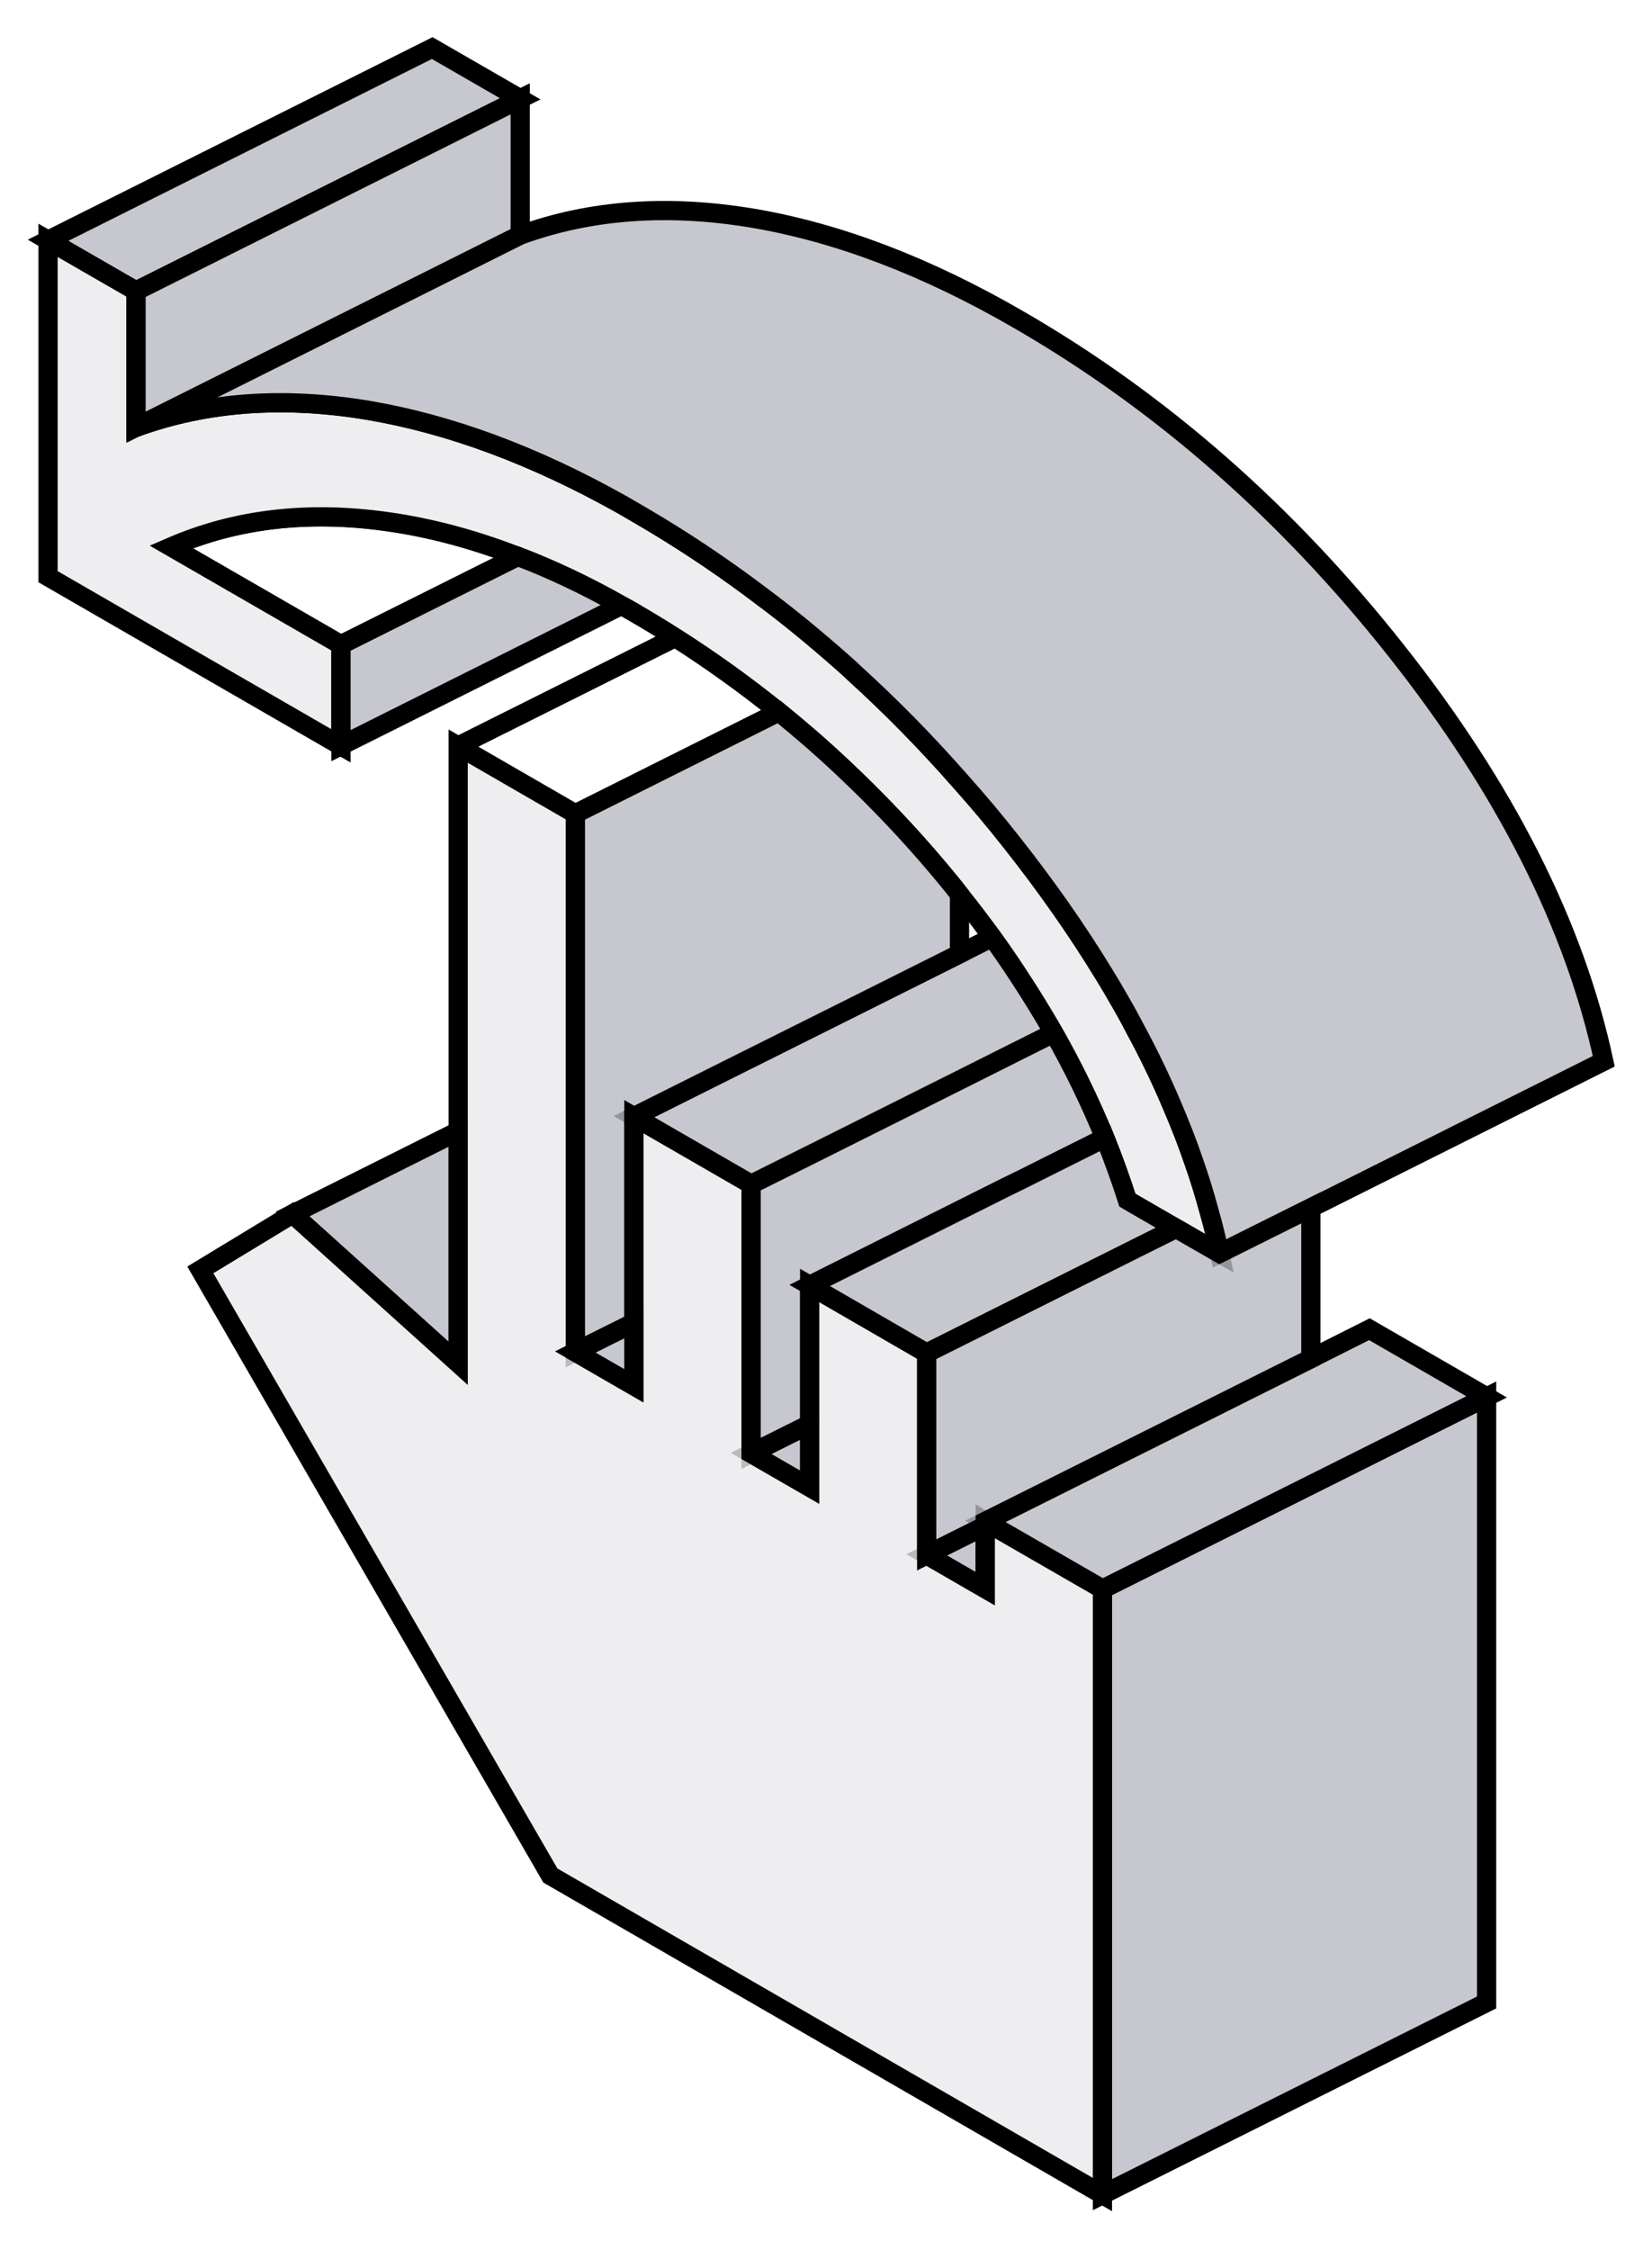 <svg width="36" height="49" viewBox="0 0 36 49" fill="none" xmlns="http://www.w3.org/2000/svg">
<g clip-path="url(#clip0_3547_5561)">
<path d="M21.47 33.227V34.6L20.194 33.863L21.47 33.227Z" fill="#B9BAC3" fill-opacity="0.8" stroke="black" stroke-width="0.419"/>
<path d="M32.396 30.426V43.612L24.024 47.798V34.612L32.396 30.426Z" fill="#B9BAC3" fill-opacity="0.8" stroke="black" stroke-width="0.419"/>
<path d="M32.396 30.423L24.024 34.609L21.554 33.185L21.47 33.135L28.566 29.59L29.842 28.949L32.396 30.423Z" fill="#B9BAC3" fill-opacity="0.8" stroke="black" stroke-width="0.419"/>
<path d="M17.644 31.02V32.393L16.367 31.656L17.221 31.229L17.644 31.02Z" fill="#B9BAC3" fill-opacity="0.8" stroke="black" stroke-width="0.419"/>
<path d="M24.078 24.782L22.186 25.728L21.935 25.849L17.644 27.997V31.019L17.221 31.228L16.367 31.655V25.795L17.854 25.054L18.356 24.803L20.909 23.526L22.186 22.885L22.965 22.496C23.392 23.245 23.76 24.007 24.078 24.782Z" fill="#B9BAC3" fill-opacity="0.8" stroke="black" stroke-width="0.419"/>
<path d="M22.965 22.494L22.186 22.884L20.909 23.524L18.356 24.801L17.854 25.052L16.367 25.793L13.814 24.32L15.89 23.282L18.356 22.051L20.909 20.774L21.625 20.414C21.818 20.682 22.006 20.954 22.186 21.23C22.462 21.649 22.722 22.072 22.965 22.494Z" fill="#B9BAC3" fill-opacity="0.8" stroke="black" stroke-width="0.419"/>
<path d="M11.336 2.152L2.964 6.338L1.047 5.233L9.419 1.047L11.336 2.152Z" fill="#B9BAC3" fill-opacity="0.8" stroke="black" stroke-width="0.419"/>
<path d="M11.286 12.117L7.43 14.042L3.73 11.908C5.132 11.3 6.698 11.116 8.418 11.355C9.352 11.485 10.306 11.736 11.286 12.117Z" stroke="black" stroke-width="0.419"/>
<path d="M26.577 27.299L26.016 26.977L25.631 26.755L24.739 26.24L24.568 26.14C24.421 25.683 24.258 25.231 24.078 24.783C23.76 24.009 23.392 23.247 22.965 22.498C22.722 22.075 22.462 21.652 22.186 21.233C22.006 20.957 21.818 20.685 21.625 20.417C21.395 20.103 21.16 19.789 20.909 19.48C20.767 19.295 20.616 19.115 20.466 18.935C19.8 18.144 19.093 17.403 18.356 16.712C17.908 16.29 17.447 15.892 16.974 15.507C16.25 14.925 15.501 14.385 14.718 13.887C14.421 13.699 14.12 13.514 13.814 13.339C13.722 13.288 13.634 13.234 13.542 13.188C12.776 12.757 12.027 12.401 11.286 12.12C10.306 11.739 9.352 11.488 8.418 11.359C6.698 11.12 5.132 11.304 3.73 11.911L7.43 14.046V16.244L1.047 12.56V5.234L2.964 6.339V9.307C4.496 8.751 6.187 8.629 8.037 8.939C9.804 9.24 11.641 9.919 13.546 10.986C13.634 11.036 13.726 11.091 13.814 11.141C14.392 11.476 14.957 11.827 15.509 12.204C15.865 12.447 16.217 12.698 16.564 12.962C17.18 13.418 17.774 13.908 18.356 14.423C18.452 14.507 18.544 14.59 18.636 14.678C19.427 15.398 20.185 16.168 20.909 16.993C21.299 17.428 21.68 17.88 22.048 18.349C22.806 19.308 23.475 20.262 24.057 21.217C24.174 21.405 24.283 21.593 24.392 21.782C24.514 21.991 24.631 22.205 24.739 22.414C25.037 22.962 25.3 23.511 25.531 24.055C25.711 24.473 25.874 24.888 26.016 25.306C26.142 25.666 26.255 26.031 26.351 26.391C26.439 26.692 26.51 26.998 26.577 27.299Z" fill="#E9E9EC" fill-opacity="0.8" stroke="black" stroke-width="0.419"/>
<path d="M13.542 13.185L7.43 16.24V14.043L11.286 12.117C12.027 12.398 12.776 12.754 13.542 13.185Z" fill="#B9BAC3" fill-opacity="0.8" stroke="black" stroke-width="0.419"/>
<path d="M20.909 19.477V20.774L18.356 22.051L15.89 23.282L13.814 24.32V28.807L12.537 29.443V17.723L16.974 15.504C17.448 15.889 17.908 16.287 18.356 16.709C19.093 17.4 19.8 18.141 20.466 18.932C20.616 19.112 20.767 19.292 20.909 19.477Z" fill="#B9BAC3" fill-opacity="0.8" stroke="black" stroke-width="0.419"/>
<path d="M14.718 13.883L9.984 16.248" stroke="black" stroke-width="0.419"/>
<path d="M9.984 24.637V29.694L6.375 26.441L9.984 24.637Z" fill="#B9BAC3" fill-opacity="0.8" stroke="black" stroke-width="0.419"/>
<path d="M11.336 2.152V5.12L9.419 6.079L2.964 9.306V6.338L11.336 2.152Z" fill="#B9BAC3" fill-opacity="0.8" stroke="black" stroke-width="0.419"/>
<path d="M34.949 23.113L28.566 26.307L26.577 27.299C26.51 26.997 26.439 26.692 26.351 26.39C26.255 26.03 26.142 25.666 26.016 25.306C25.874 24.887 25.711 24.473 25.531 24.055C25.3 23.51 25.037 22.962 24.74 22.414C24.631 22.204 24.514 21.991 24.392 21.782C24.283 21.593 24.174 21.405 24.057 21.216C23.475 20.262 22.806 19.308 22.048 18.349C21.68 17.88 21.299 17.428 20.909 16.993C20.185 16.168 19.427 15.398 18.636 14.678C18.544 14.59 18.452 14.506 18.356 14.422C17.774 13.908 17.18 13.418 16.564 12.961C16.217 12.698 15.865 12.447 15.509 12.204C14.957 11.827 14.392 11.475 13.814 11.141C13.726 11.09 13.634 11.036 13.546 10.986C11.641 9.918 9.804 9.24 8.037 8.939C6.187 8.629 4.496 8.75 2.964 9.307L9.419 6.08L11.336 5.121C12.868 4.564 14.559 4.443 16.409 4.753C18.26 5.067 20.185 5.799 22.186 6.955C25.292 8.746 28.034 11.149 30.42 14.163C32.802 17.173 34.313 20.157 34.949 23.113Z" fill="#B9BAC3" fill-opacity="0.8" stroke="black" stroke-width="0.419"/>
<path d="M24.024 34.61V47.796L11.993 40.847L4.366 27.657L6.375 26.439L9.984 29.691V16.25L12.537 17.724V29.444L13.814 30.181V24.321L16.367 25.794V31.655L17.644 32.391V27.996L20.194 29.47V33.865L21.47 34.602V33.136L21.554 33.187L24.024 34.61Z" fill="#E9E9EC" fill-opacity="0.8" stroke="black" stroke-width="0.419"/>
<path d="M13.814 28.809V30.182L12.537 29.445L13.814 28.809Z" fill="#B9BAC3" fill-opacity="0.8" stroke="black" stroke-width="0.419"/>
<path d="M25.631 26.753L24.739 27.197L20.194 29.47L17.644 27.996L21.935 25.849L22.186 25.727L24.078 24.781C24.258 25.229 24.421 25.681 24.568 26.137L24.739 26.238L25.631 26.753Z" fill="#B9BAC3" fill-opacity="0.8" stroke="black" stroke-width="0.419"/>
<path d="M28.566 26.305V29.591L21.47 33.136V33.228L20.194 33.865V29.469L24.74 27.196L25.631 26.753L26.016 26.974L26.577 27.297L28.566 26.305Z" fill="#B9BAC3" fill-opacity="0.8" stroke="black" stroke-width="0.419"/>
</g>
<defs>
<clipPath id="clip0_3547_5561">
<rect width="36" height="48.977" fill="white"/>
</clipPath>
</defs>
</svg>
